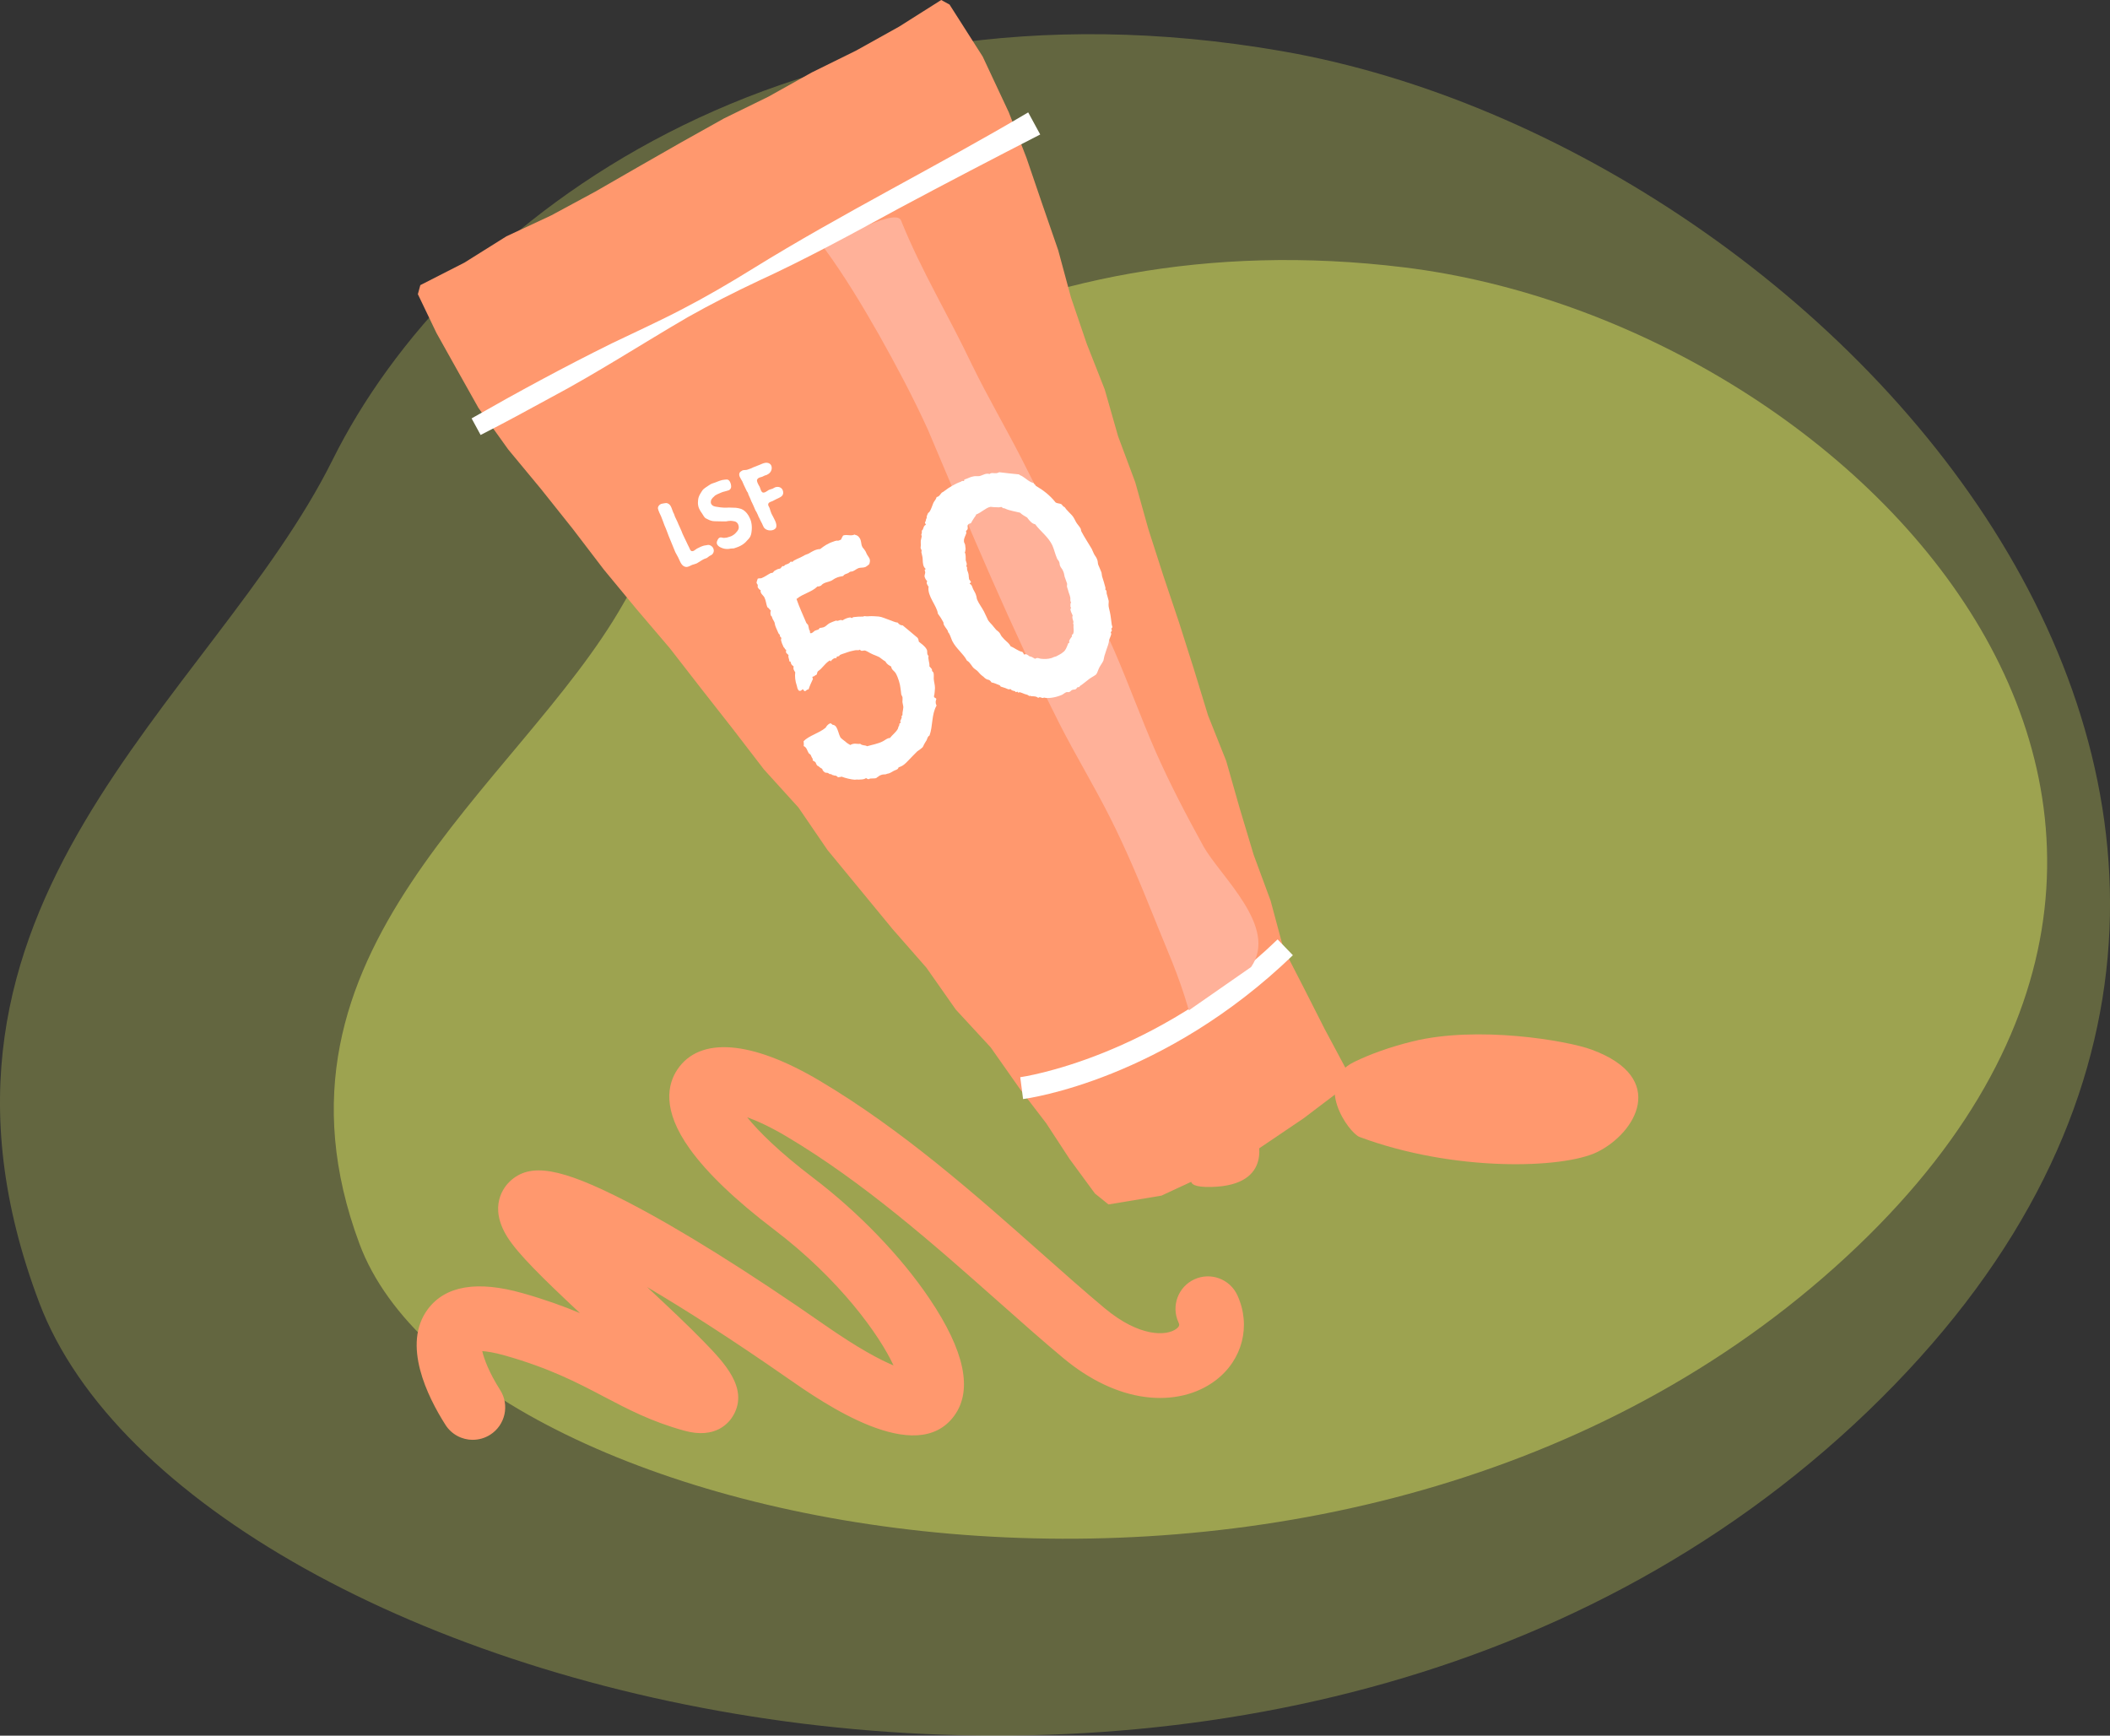 <svg xmlns="http://www.w3.org/2000/svg" id="uuid-9d5e45c6-10c4-4aa5-b970-17648a720fc8" width="671.13" height="552.09" viewBox="0 0 671.13 552.09"><rect x="0" y="0" width="671.13" height="552.09" fill="#333333" stroke="none"/><g id="uuid-344566dc-fce6-40d7-ba10-70df48cd37a9"><path d="m407.75,16.27C251.38-10.9,143.95,69.49,105.8,146.25,67.65,223.01-35.51,287.53,12.49,414.38c47.99,126.84,391.8,216.86,581.54,34.61,189.74-182.25-8.73-401.87-186.28-432.72Z" style="fill:#f5ff6a; opacity:.25;"></path><path d="m446.62,85.05c-125.6-15.39-215.03,48.21-248.32,106.89-33.28,58.69-118.75,110.26-83.96,203.72,34.79,93.45,309.99,149.96,469.21,7.49,159.22-142.47,5.67-300.63-136.93-318.1Z" style="fill:#f5ff6a; opacity:.4;"></path><polygon points="299.37 0 286.05 8.43 272.3 16.09 258.17 23.06 244.43 30.74 230.28 37.67 216.55 45.35 202.88 53.16 189.24 61.01 175.38 68.49 161.09 75.16 147.72 83.54 133.69 90.7 132.91 93.58 138.82 105.91 145.5 117.85 152.16 129.72 161.65 142.97 172.04 155.51 182.19 168.25 192.08 181.2 202.46 193.76 213.03 206.17 223.02 219.03 233.07 231.85 243 244.77 253.97 256.87 263.19 270.36 273.55 282.95 283.9 295.53 294.65 307.8 304.03 321.16 315.1 333.15 324.47 346.47 332.75 357.27 340.2 368.66 348.27 379.65 352.58 383.12 369.45 380.31 385.03 373.05 400.38 365.36 414.59 355.76 428.23 345.42 428.18 340.12 421.36 327.36 414.82 314.46 408.18 301.54 404.14 286.49 398.75 271.9 394.28 257.01 390.02 242.05 384.25 227.58 379.7 212.72 374.99 197.9 370.04 183.17 365.28 168.37 361.08 153.38 355.64 138.8 351.37 123.84 345.66 109.35 340.65 94.64 336.59 79.6 331.51 64.91 326.49 50.2 320.87 35.72 312.56 17.98 302.02 1.45 299.37 0" style="fill:#ff986e;"></polygon><path d="m325.41,349.59l-.9-6.94.45,3.47-.45-3.47c.42-.06,42.62-5.99,81.86-43.84l4.86,5.04c-40.99,39.54-84,45.51-85.81,45.75Z" style="fill:#fff;"></path><path d="m286.59,70.12c6.53,16.23,15.02,29.98,22.65,46.08,4.96,10.14,10.55,19.67,15.67,29.66,5.1,10,10.07,20.13,15.09,30.22,4.93,10.17,9.82,20.37,14.41,30.87,4.58,10.5,8.55,21.59,13.15,32.07,4.62,10.48,9.83,20.38,15.19,30.12,5.41,9.71,24.01,25.74,15.18,38.47l-19.79,13.77c-3.34-11.69-7.08-19.44-11.35-30.23-4.32-10.74-8.78-21.35-13.86-31.39-5.07-10.03-10.79-19.44-15.89-29.45-15.22-30.13-28.57-62.05-41.97-93.79-4.73-10.38-9.99-20.23-15.42-29.9-5.48-9.64-11.17-19.08-17.59-27.82,0,0,22.68-13.29,24.54-8.67Z" style="fill:#ffb199;"></path><path d="m150.39,458c-3.41,0-6.75-1.69-8.71-4.78-5.68-8.92-13.95-25.56-5.61-36.77,5.56-7.47,15.69-9.19,30.1-5.12,7.14,2.02,13.1,4.17,18.29,6.35-12.06-11.3-19.75-18.87-23.06-24.15-6.2-9.86-1.01-16.04.73-17.7,6.43-6.13,16.17-4.46,37.23,6.38,16.58,8.53,38.37,22.12,63.02,39.3,10.63,7.41,17.54,11.04,21.82,12.82-4.44-9.62-17.1-27.35-37.95-43.19-12.3-9.35-21.35-18.01-26.88-25.73-8.9-12.42-7.03-20.58-3.89-25.24,7.1-10.54,23.54-9.25,45.11,3.54,26.36,15.62,49.82,36.42,70.51,54.78,7.19,6.37,13.97,12.39,20.32,17.69,10.96,9.14,19.63,8.89,22.78,6.48,1.16-.89.91-1.43.62-2.07-2.36-5.18-.07-11.3,5.11-13.66,5.18-2.36,11.3-.07,13.66,5.11,4.4,9.66,1.63,20.52-6.89,27.01-5.95,4.54-13.92,6.43-22.43,5.32-8.71-1.13-17.72-5.41-26.06-12.37-6.59-5.49-13.49-11.61-20.79-18.09-20.01-17.74-42.68-37.85-67.35-52.47-5.08-3.01-9.23-4.9-12.43-6.05,3.64,4.49,10.12,10.99,21.08,19.32,14.41,10.95,27.87,24.94,36.93,38.39,11.16,16.55,13.81,29.07,7.89,37.21-12.08,16.6-41.78-4.09-52.96-11.88-17.85-12.44-32.79-21.97-44.75-29.02,6.6,6.15,13.22,12.37,18.16,17.48,6.3,6.51,14.13,14.61,9.34,23.19-1.36,2.43-5.6,7.79-15.67,5.01-10.43-2.87-17.81-6.75-25.62-10.85-8.44-4.44-17.17-9.02-31.49-13.08-3.4-.96-5.7-1.29-7.16-1.38.58,2.53,2.2,6.87,5.69,12.36,3.06,4.8,1.64,11.18-3.17,14.24-1.72,1.09-3.63,1.61-5.52,1.61Z" style="fill:#ff986e;"></path><path d="m506.26,333.88c24.56,9.05,13.9,26.6,1.82,32.55-10.87,5.36-45.68,6.41-75.66-4.78-3.33-1.24-14.98-17.35-1.71-23.85,5.11-2.5,11.43-4.77,18.56-6.53,20.61-5.1,49.04-.32,56.99,2.61Z" style="fill:#ff986e;"></path><path d="m399.71,361.26s6.08,15.82-14.42,16.3,14.42-16.3,14.42-16.3Z" style="fill:#ff986e;"></path><g><path d="m211.45,160.07c.28-.04.58-.1.86.03.66.23.99.75,1.24,1.35.19.44.34.96.51,1.36.04.09.09.22.13.31.05.12.12.21.17.3.13.31.21.65.34.96.27.55.54,1.09.79,1.65.05.12.12.28.17.41.07.16.13.31.2.47.27.62.58,1.26.85,1.88.12.28.24.56.32.82.03.06.05.12.09.22.29.69.94,1.92,1.17,2.45.31.72.65,1.34.99,2.04.05.12.12.28.17.4.09.22.22.42.41.53.24.12.48.09.7,0,.4-.17.76-.55,1.12-.74.48-.25.88-.45,1.25-.61.5-.21.95-.37,1.65-.45.34-.07.71-.16,1.04-.08.58.16,1.06.58,1.27,1.08.27.62.19,1.39-.42,1.95-.24.21-.53.3-.8.46-.3.17-.51.44-.81.61-.06.03-.09.04-.16.07-.22.09-.45.16-.67.25-.03.01-.09.04-.12.05-.8.38-1.48.93-2.23,1.33-.09.04-.16.07-.25.11-.4.17-.85.25-1.27.4-.31.13-.64.31-.95.45-.56.24-1.1.36-1.76-.05-.91-.57-1.29-1.88-1.74-2.76-.29-.58-.62-1.1-.91-1.68-.38-.87-1.1-2.74-1.48-3.61-.36-.92-.88-2.05-1.17-2.97-.1-.32-.24-.64-.38-.98-.13-.31-.28-.65-.43-1-.34-.88-.64-1.83-1.03-2.73-.05-.12-.09-.22-.15-.34-.09-.22-.27-.55-.43-.92-.23-.53-.44-1.1-.48-1.46.02-.56.46-1.08.96-1.3.03-.01.06-.03.09-.04.28-.04.86-.22,1.12-.22Z" style="fill:#fff;"></path><path d="m226.44,153.84c.19-.08.34-.15.54-.2.57-.13,1.32-.53,1.81-.67.6-.22,1.21-.37,1.78-.4.32-.03.7-.08.97.03.31.12.58.49.75.89.25.59.34,1.3.21,1.68-.15.43-.42.66-.73.79-.37.16-.86.22-1.31.38-.31.06-.66.17-.94.29-.06.03-.12.05-.19.08l-.37.16c-.25.11-.53.23-.81.35-.25.11-.49.25-.66.36-.52.52-1.18.95-1.36,1.73-.04.24-.08.59.04.87.01.03.04.09.05.12.41.71,1.14.84,1.8.92.78.11,1.47.25,2.22.26.6.03,1.03,0,1.61-.03.38.02,1.47.07,1.83.06.47-.02.86.11,1.33.17,1.08.2,1.81.7,2.58,1.62.4.49.7,1.03.94,1.59.04.09.09.22.13.31.24.56.37,1.21.43,1.77.11.95.02,2.1-.19,3-.24.99-.78,1.44-1.36,2.06-.24.29-.47.53-.8.79-.38.31-.67.51-1.09.73-.17.11-.33.18-.52.26-.06.03-.16.07-.25.11-.47.2-.99.35-1.47.52-.31.06-.74-.01-1.01.06-.66.17-1.41.16-2.05.03-.73-.16-1.92-.61-2.27-1.42-.12-.28-.13-.57-.02-.91.23-.58.42-.99.83-1.17.12-.05.26-.08.44-.08.38.02.67.19,1.06.14.41-.07.76-.03,1.1-.18.32-.1.66-.18,1-.32.06-.03.09-.04.16-.07.48-.25.89-.5,1.25-.87.32-.36.66-.69.88-1.12.31-.47.23-1.17,0-1.73-.01-.03-.04-.09-.05-.12-.23-.45-.76-.82-1.18-.86-.49-.12-1.11-.19-1.63-.11-.44,0-.85.18-1.27.14-.41,0-1.08-.02-1.52-.01-.8-.06-1.69.02-2.51-.1-.73-.16-1.37-.44-2.05-.82-.62-.32-.84-1-1.29-1.62-.34-.44-.69-1-.93-1.56-.13-.31-.22-.6-.27-.88-.13-.64-.11-1.28-.03-1.87.06-.8.46-1.6.86-2.21.18-.26.34-.59.55-.86.41-.58,1.41-1.09,1.97-1.51.33-.25.66-.43,1-.58Z" style="fill:#fff;"></path><path d="m236.07,149.66c.59-.25,1.2-.04,1.82-.31t.06-.03c.28-.12.68-.22.99-.35.22-.09.42-.22.64-.31.65-.28,1.3-.49,1.96-.77l.28-.12c.19-.08.4-.17.59-.25.28-.12.6-.22.91-.28.89-.16,1.69.16,2,.87.11.25.18.59.14.93-.1.97-.73,1.64-1.57,2.01-.25.11-.49.14-.74.25-.19.08-.39.21-.58.29-.06.03-.09.04-.16.07-.29.09-.63.16-.94.29-.25.11-.47.28-.62.53-.18.26-.04.76.16,1.22.19.44.45.88.58,1.08.03.06.04.09.07.16.15.34.23.71.38,1.05.07.16.17.3.26.44.25.33.65.31,1.06.14.34-.15.64-.39.85-.51.14-.1.28-.2.44-.26.34-.15.68-.22,1.04-.34.28-.12.47-.28.75-.4.03-.01.09-.04.16-.07.97-.31,1.96,0,2.35.91.05.12.09.29.13.46.28,1.5-1.08,1.87-2.11,2.38-.44.19-.83.47-1.3.67-.19.08-.39.13-.6.22-.28.12-.52.26-.64.49-.15.25-.11.53,0,.78.08.19.21.39.29.58.03.06.04.09.07.16.15.53.32,1.08.53,1.58.04.09.07.15.09.22.33.67.83,1.49,1.17,2.3.15.34.26.7.32,1,.08.7.1,1.17-.56,1.61-.08.07-.17.11-.3.17-1.03.44-2.51.16-3.11-.8-.17-.3-.43-.92-.57-1.23-.23-.45-.48-.86-.67-1.3-.03-.06-.07-.16-.09-.22-.12-.28-.3-.53-.42-.81,0-.11-.06-.23-.12-.36-.09-.22-.22-.42-.31-.64-.01-.03-.04-.09-.05-.12-.11-.25-.26-.44-.42-.71-.07-.16-.13-.31-.21-.5-.15-.34-.31-.72-.46-1.06-.13-.31-.27-.62-.43-.92-.08-.11-.14-.24-.19-.36-.11-.25-.18-.51-.29-.76-.23-.45-.45-.95-.66-1.45-.04-.17-.09-.37-.15-.52-.05-.12-.12-.2-.2-.28-.32-.49-.47-1.01-.76-1.52-.12-.2-.23-.45-.34-.7-.11-.25-.21-.5-.32-.75-.07-.16-.12-.28-.17-.4-.19-.36-.56-.87-.79-1.4s-.32-1.08.1-1.56c.13-.13.3-.24.48-.35.06-.03.14-.1.2-.12Z" style="fill:#fff;"></path></g><g><path d="m295.35,208.6c-.3.94.43,2.35.26,3.34.27.31.5.53.81.93,0,0,0,.45.1.62.09.18.36.26.41.57.14.49.06,1.2.07,1.87.06.98.38,1.82.39,2.93-.08.71-.07,1.83-.33,2.63.1.62.54.39.77.84-.22.67-.39,1.21.07,2.09-1.66,2.87-1.13,6.51-2.25,9.55-.62.32-.66.9-.92,1.48-.17.31-.57.85-.79,1.3-.17.31-.3.72-.44.9-.44.45-1.1.9-1.76,1.36-.88.9-1.85,1.85-2.86,2.93-.88.9-1.58,1.71-3.05,2.13-.26.8-.75.72-1.54,1.13-.44.23-.93.59-1.59.82-.31.05-.71.14-.98.28-.53.05-1.11.01-1.64.29-.31.05-.66.45-1.11.68-.35.63-2.09.07-2.71.61-.18-.13-.49-.08-.76-.39-.57.41-1.33.46-2,.47-.4.09-.8-.04-1.11.01-.22,0-.31.05-.53.05-1.16-.08-2.94-.5-4.2-.98-.44.23-.76.05-1.11.24-.14-.27-.63-.57-.85-.57q-.31.05-.76-.17c-.45,0-.45-.22-.49-.31-.22,0-.4.09-.58-.04-.13-.04-.31-.17-.49-.31-.4-.13-.67,0-.98-.17-.18-.13-.54-.39-.67-.66-.13-.04-.09-.4-.27-.53-.72-.3-.99-.83-1.53-1.01-.32-.4-.32-.62-.55-1.06-.23-.22-.63-.35-.85-.57-.14-.27.04-.36,0-.45-.41-.58-.5-.97-.64-1.24-.14-.27-.41-.35-.63-.57-.5-.75-.64-1.91-1.63-2.3.08-.49.03-1.02-.02-1.56,1.76-1.8,4.87-2.5,6.99-4.27.31-.49.61-.99,1.32-1.35.53-.27.72.53,1.12.43.89.21,1.21,1.05,1.63,2.3.18.58.37,1.15.64,1.69.32.4,1.03.92,1.57,1.32.45.44.94.75,1.57,1.1,1.28-.77,2.14-.2,3.16-.39.68.66,1.52.34,2.19.78,1.55-.46,3.42-.75,5.01-1.57.8-.41,1.37-1.04,2.26-1.05.66-.9,1.81-1.71,2.46-2.83.13-.18.17-.54.26-.8.31-.27.22-.67.3-.94.04-.13.35-.18.4-.32.04-.13-.18-.35-.14-.49.13-.4.39-.76.48-1.25.04-.13-.14-.27-.18-.35.09-.05.31-.05.35-.18.09-.27.04-.58.08-.94.08-.49.21-1.12.25-1.69,0-.45-.24-1.11-.29-1.65,0-.44.08-.94.03-1.47,0-.22-.32-.62-.41-1.02-.1-.62-.1-1.29-.25-2-.1-1.07-.66-3.24-1.57-4.79-.45-.66-1.3-1.01-1.36-1.99-.67-.44-1.34-.65-1.84-1.63-.49-.31-.81-.48-1.39-.96-.86-.79-2.33-1.04-3.45-1.7-.31-.17-1.12-.66-1.66-.83-.49-.08-1.24.42-1.61-.29-.4.32-.93.14-1.47.2-1.02.19-1.82.38-3.33.93-.58.18-1.15.37-1.51.55-.27.14-.17.31-.35.41-.09.05-1.11.01-.75.72-.45-.44-1.6.37-1.73.78-.57.41,0-.45-.67,0-1.5,1-2.07,2.29-3.48,3.25-.4.32-.26.81-.52,1.16-.67.23-.62.54-1.15.59-.49.14.23.67-.08.94-.48,1.03-.96,2.06-1.3,3.13-.53.05-.49.14-.97.5-.44.23-.63-.35-.85-.57-.49.36-.66.67-1.2.5-.58-.48-.55-1.06-.73-1.64-.51-1.42-.66-3.02-.49-4.22-.54-.84-.68-1.11-.51-1.86-.27-.31-.49-.31-.68-.66-.32-.4-.1-1.07-.72-.97.13-.62-.51-1.42-.2-1.91-.18-.35-.63-.57-.77-.84s0-.67-.01-.89c-.09-.18-.27-.09-.36-.26-.18-.58-.45-.44-.5-.75-.32-.62-.64-1.46-.78-2.17,0-.22.08-.49.13-.62-.05-.09-.81-.7-.41-1.02-.54-.17-.59-.71-.86-1.24-.23-.44-.82-1.82-.83-2.26.04-.36-.41-1.02-.69-1.55-.18-.35-.14-.49-.23-.67.04-.13-.31-.17-.36-.49-.14-.49-.19-1.02.03-1.47-.36-.26-.68-.88-1.13-1.1-.37-.93-.43-2.13-.93-3.1-.36-.71-1.44-1.28-1.18-2.3-.4-.13-.72-.53-.95-.97-.09-.18.09-.27,0-.67,0-.22-.36-.49-.36-.71,0-.45.3-.94.34-1.29.44-.23.76-.05,1.24-.19,1.2-.5,1.99-1.14,2.88-1.59.18-.09.62-.1.62-.1.4-.32.39-.54.75-.72.27-.14.53-.27.89-.46.18-.09.62-.09.8-.19.27-.14.39-.54.66-.68.22-.22.4-.09.53-.05.09-.04.17-.31.35-.4.62-.32,1.29-.33,1.64-.95.4-.32.49.08.76-.05.35-.63,2.21-1.14,3.5-1.91.57-.41,1.11-.46,1.64-.73,1.02-.64,2.3-1.41,3.63-1.42,1.19-.95,2.52-1.85,4.16-2.36.27-.14.75-.28,1.06-.32.18-.09.31.17.85-.1.18-.09.49-.14.62-.32.17-.54.44-.89.61-1.21,1.33-.46,2.27.29,3.65-.31.49.31.45,0,1.21.61.59.71.68.88.87,1.9.09.4.1.85.28,1.2.14.49.68.88.91,1.33.27.31.41.8.59,1.15.32.62.81,1.15.95,1.64.18.58-.03,1.25-.12,1.52-.04.13-.75.72-1.28.99-.75.28-1.51.11-2.18.34-.84.32-1.46,1.09-2.35,1.1-.53.05-.44.23-.97.5s-1.11.24-1.55.91c-.8.19-1.47.19-2.62.79-.35.18-.66.45-1.02.64-1.15.59-2.53.52-3.41,1.64-.35.18-.84.32-1.11.24-1.94,1.89-4.47,2.19-6.68,4,.92,2.66,2.02,5.01,3.11,7.58.14.26.5.53.59.71.14.49.19,1.02.33,1.51.09.18.18.13.23.44.05.09-.04.36.1.62.54.17,1.02-.41,1.42-.73.71-.36,1.42-.28,1.55-.91.53-.05.85-.1,1.33-.24.67-.23,1.19-.95,1.9-1.31.44-.23,1.29-.55,1.95-.78.09-.05.49.08.49.08.62-.1.97-.5,1.6-.15.93-.59,1.68-.87,2.53-.96.13.04.45.22.45.22.18-.09.4-.32.62-.32.93-.14,1.82-.15,2.94-.17.22,0,.27-.14.49-.14.36.04.85.12,1.47.03.98-.06,1.92.02,3.07.1,1.07.12,2.15.69,3.35,1.08.94.3,1.75.78,2.68.86.41.57.9.88,1.57.87,1.53,1.23,3.15,2.64,4.72,3.95.32.4.32.84.42,1.24.81.7,1.93,1.36,2.52,2.51.32.62-.12,1.51.6,2.04Z" style="fill:#fff;"></path><path d="m349.39,179.8c.28.75.69,1.55.96,2.3.09.4.1.85.19,1.24.37,1.15.74,2.31,1.07,3.6.05.09-.04.58-.04.58.14.27.31.17.32.4.14.27.05.53.1.85.19.8.51,1.64.65,2.35.05.53-.08.93-.03,1.47-.04.36.28,1.42.42,2.13.28,1.2.39,2.71.58,3.96.05.31.23.67.19.8,0,.22-.26.36-.31.49,0,.22.23.44.14.71-.04.13-.31.27-.31.49-.04.13.14.27.14.49-.17.76-.52,1.39-.69,1.92-.03,1.02-.51,2.05-.9,3.26-.13.4-.26.8-.43,1.34-.22.45-.3,1.38-.47,1.92-.3.72-.92,1.48-1.31,2.24-.39.76-.6,1.66-1,2.19-.62.54-1.9,1.09-2.74,1.86-.57.41-1.41,1.17-2.34,1.76-.13.18-.35.41-.35.41-.18.09-.36-.04-.53.05-.13.18-.39.54-.57.63-.35.18-.76.05-1.11.24-.31.05-.48.58-1.11.68-.31.05-.49-.08-.67,0-.58.19-.93.59-1.37.82-1.73.78-3.86,1.2-5.42,1-.45-.22-.62.1-.76.05-.45,0-.94-.52-1.47-.03-.63-.57-1.25-.48-2.19-.55-.22,0-.49-.31-.67,0-.36-.49-.94-.52-1.48-.7-.45-.22-.98-.39-1.52-.56-.13-.04-.27.14-.49.14-.05-.09-.14-.27-.27-.31-.22,0-.35.18-.49.14-.13-.04-.23-.22-.27-.31-.49-.08-1.12-.21-1.48-.7-.49.36-1.07-.12-1.61-.29-.4-.13-.94-.3-1.47-.47-.05-.09-.18-.35-.32-.4-.98-.39-1.75-.78-2.59-.91-.14-.27-.41-.57-.72-.75-.18-.13-.62-.13-.8-.26-.45-.22-.85-.57-1.12-.88-.18-.13-.31-.17-.36-.26-.54-.39-.9-.88-1.4-1.41-.27-.31-.72-.53-1.12-.88-.72-.53-1.22-1.95-2.3-2.51-1.14-2.21-3.38-3.75-4.61-6.14-.32-.62-.55-1.51-1.05-2.48-.14-.27-.23-.22-.32-.4-.14-.27.04-.36-.14-.49-.27-.53-.77-1.06-1.04-1.59-.27-.31-.28-.75-.32-1.07-.5-.97-1.09-1.9-1.77-2.78-.25-2.45-3.45-5.62-2.95-8.56-.36-.49-.86-1.24-.42-1.69-.32-.4-.59-.71-.77-1.28-.27-.53.12-1.07.12-1.52.09-.27-.5-.97.21-1.12-.94-.75-.96-1.86-1.01-3.06,0-.67-.19-1.24-.43-2.35,0-.22.17-.31.04-.58,0-.22-.23-.44-.28-.75,0-.22.08-.49.08-.94-.05-.53-.01-.89-.02-1.33.08-.49.21-.89.3-1.38,0-.22-.09-.4-.14-.49.04-.36.35-.85.12-1.29.75-.5.38-1.43,1.27-1.89.27-.14-.36-.49-.19-.8.31-.49.26-.8.34-1.07.31-.27.13-.62.21-.89.13-.18.22-.67.35-.85.09-.27.4-.32.57-.63.44-.67.78-1.75,1.17-2.73.26-.58.88-1.12,1.05-1.88.84-.1,1.19-.95,1.63-1.4.35-.18.71-.37.93-.59,1.28-.99,3.31-2.26,5.22-2.91.09-.04.13-.18.44-.23.13.04.4.13.53-.05.04-.13-.05-.31.13-.4,1.06-.32,1.82-.82,2.75-.97.58-.18,1.34-.02,1.96-.11,1.11-.24,2.04-1.05,3.24-.66.75-.72,1.87.16,3.07-.57,2.05.29,4.15.44,6.29.69.27.31.76.39,1.12.65,1.12.66,2.16,1.8,3.54,2.1.14.49.54.39.68.88,2.24,1.31,4.4,2.89,6.29,5.27.54.39,1.38.29,1.88.6,0,0,.32.4.54.62.05.09.36.26.49.31.32.4.5.75.9,1.1.59.7,1.35,1.32,1.8,1.98.45.66.77,1.51,1.18,2.08.41.58.9,1.1,1.18,1.63.14.27.1.62.23.89.91,1.77,2.36,3.94,3.31,5.57.14.27.37.93.73,1.64.27.53.77,1.06.95,1.64.32.62.19,1.25.42,1.91Zm-20.14-13.04c-.98-.17-1.79-1.09-2.56-2.15-.81-.48-1.57-.87-2.24-1.53-1.43-.38-3.48-.67-4.69-1.28-.31-.17-.62-.13-.76-.17-.13-.04-.27-.31-.4-.35-.13-.04-.53.05-.84.1-.67,0-1.25-.03-1.83-.07-.45,0-.62-.13-.94-.08-1.51.33-2.7,1.72-4.56,2.46.05.31-.48.81-.52.94-.39.54-.74,1.17-1.09,1.79-.67.23-.71.14-1.02.63-.13.4.1.84-.03,1.25-.09.27-.35.41-.48.58-.09.27.14.49.05.76-.26.8-.83,1.66-.73,2.5-.09.27.28.75.37,1.15.05.31.15,1.38.15,1.38-.13.4-.04.8-.26,1.03.41.8.24,1.78.3,2.54.14.49.32.84.33,1.29-.04.13-.13.4-.13.62.05.09.23.22.23.44-.12.85.33,1.29.42,1.91.14.49.06.98.2,1.47-.13.4.41.57.59,1.15.18.35-.75.28-.22.67.58.26.68,1.11.95,1.64.36.71.82,1.37.96,2.08.18.35.1.85.33,1.29.55,1.29,1.45,2.39,2.14,3.72.5.97.91,1.99,1.32,2.79.5.75,1.26,1.37,1.72,2.03.27.31.59.71.86,1.02.4.35.72.52,1.03.92.27.31.46.88.73,1.19.54.62,1.08,1.23,1.44,1.5.58.48,1.08,1.01,1.4,1.63,1.25.48,2.33,1.49,3.72,1.78.18.13.36.49.54.84.71-.36,1.2.17,1.74.56.58.04,1.12.43,1.75.78.75-.5,1.29-.1,1.78-.02,1.29.12,2.09.15,3.47-.22.44-.23,1.11-.46,1.51-.55.71-.37,1.68-.87,2.21-1.36.75-.5,1.1-1.57,1.4-2.29.13-.18.09-.27.13-.4.04-.13.35-.18.4-.32.04-.13-.09-.4-.05-.53.17-.54.61-.99.92-1.48-.04-.09-.05-.31-.09-.4.13-.18.35-.18.4-.32.44-.9.07-1.83.15-2.76.13-.4-.09-.4-.14-.49.04-.13.13-.4.13-.62-.14-.71-.55-1.29-.25-2-.41-.8-.69-1.55-.74-2.08.04-.13.22-.22.26-.36-.05-.09-.23-.22-.23-.44,0-.45-.06-.98.21-1.34-.45-.44-.1-1.07-.29-1.65-.14-.71-.51-1.42-.65-2.13-.09-.4-.28-.75-.37-1.16-.05-.31.08-.71.03-1.02-.23-.67-.51-1.42-.78-2.17-.1-.62-.24-1.33-.51-1.86-.19-.58-.77-1.06-.95-1.64-.18-.35-.1-.85-.24-1.11-.14-.49-.5-.75-.68-1.1-.64-1.46-.92-2.88-1.52-4.26-1.28-2.7-3.7-4.37-5.46-6.71Z" style="fill:#fff;"></path></g><path d="m150,133.09c14.62-8.35,29.43-16.37,44.53-23.84,7.59-3.66,15.28-7.13,22.74-11.05,7.47-3.89,14.75-8.13,21.91-12.57,28.66-17.76,58.86-32.72,87.86-49.88,0,0,3.82,7.03,3.82,7.03-14.98,7.69-29.92,15.47-44.76,23.41-14.79,8.05-29.55,16.13-44.89,23.17-7.63,3.59-15.14,7.4-22.47,11.54-14.55,8.46-28.7,17.68-43.58,25.58-7.39,4.04-14.78,8.06-22.29,11.88l-2.87-5.28h0Z" style="fill:#fff;"></path></g></svg>